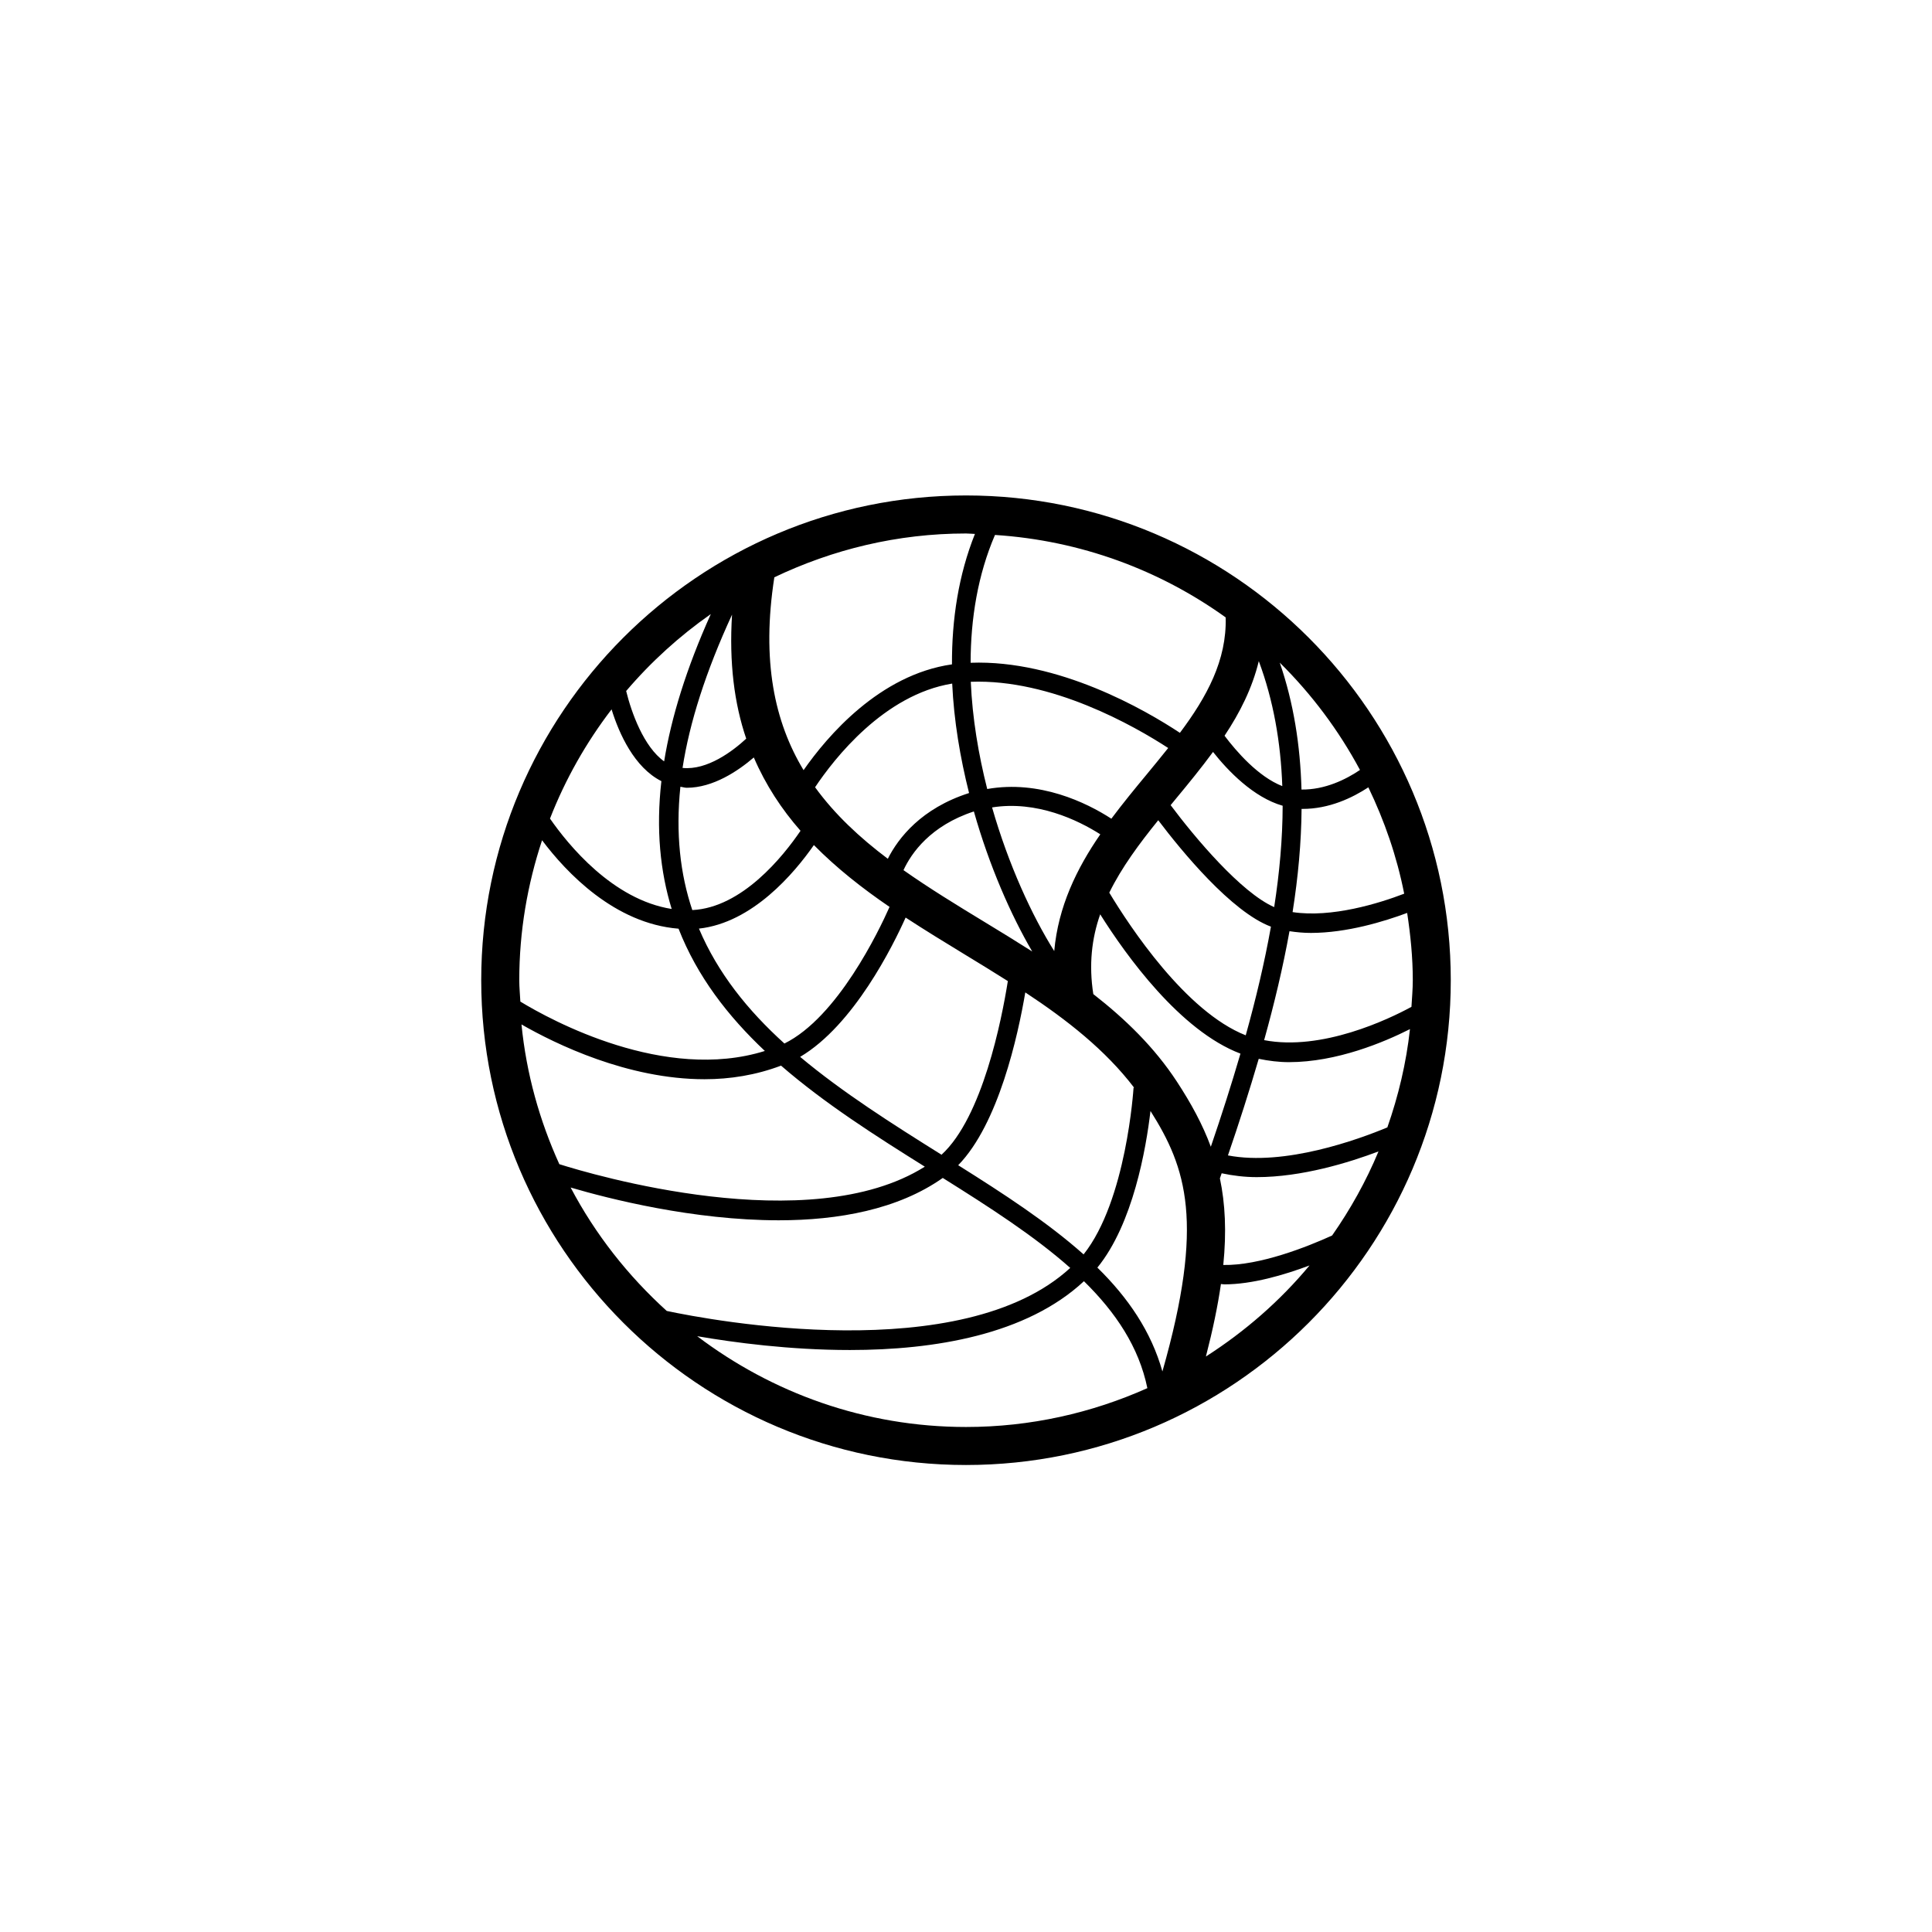 <?xml version="1.0" encoding="UTF-8"?>
<!-- Uploaded to: ICON Repo, www.iconrepo.com, Generator: ICON Repo Mixer Tools -->
<svg fill="#000000" width="800px" height="800px" version="1.1" viewBox="144 144 512 512" xmlns="http://www.w3.org/2000/svg">
 <path d="m400 275.3c-70.84 0-128.47 57.633-128.47 128.47s57.633 128.47 128.47 128.47 128.47-57.633 128.47-128.47c-0.004-70.84-57.637-128.47-128.47-128.47zm97.023 196.12c-6.59 3.004-19.191 7.996-28.84 7.812 0.883-8.836 0.512-16.258-0.898-22.957 0.156-0.449 0.312-0.898 0.469-1.344 3.004 0.641 6.109 1.02 9.289 1.02 11.965 0 24.453-3.859 32.273-6.812-3.289 7.906-7.445 15.348-12.293 22.281zm-99.094-18.625c10.695-10.961 15.824-34.262 17.785-45.797 11.004 7.25 21.242 15.277 28.848 25.258l-0.16-0.008c-0.02 0.312-1.871 29.914-13.238 44.18-9.508-8.457-21.113-16.027-33.234-23.633zm-115.73-37.309c9.012 5.164 28.117 14.52 48.512 14.52 6.731 0 13.59-1.078 20.273-3.602 11.598 10.051 25.027 18.594 38.098 26.773-30.605 19.277-88.641 1.949-96.852-0.66-5.223-11.504-8.738-23.934-10.031-37.031zm125.48-129.72c22.719 1.469 43.68 9.32 61.137 21.852 0.309 11.355-5 21.074-12.129 30.59-9.184-6.07-32.227-19.426-55.465-18.57 0.016-11.73 1.91-23.301 6.457-33.871zm81.516 72.605c7.09 0 13.199-2.949 17.434-5.719 4.266 8.859 7.543 18.273 9.496 28.184-6.586 2.531-19.223 6.465-29.578 4.879 1.469-9.301 2.312-18.438 2.383-27.352 0.094 0 0.18 0.008 0.266 0.008zm29.207 45.402c0 2.379-0.219 4.707-0.355 7.051-6.031 3.289-23.75 11.766-39.039 8.824 2.707-9.707 5.004-19.355 6.719-28.871 1.855 0.281 3.746 0.457 5.672 0.457 9.543 0 19.441-3.039 25.512-5.301 0.887 5.836 1.492 11.762 1.492 17.84zm-53.52 44.129c-2.188-5.934-5.227-11.504-9.02-17.297-5.953-9.086-13.645-16.547-22.125-23.16-1.215-7.773-0.426-14.727 1.824-21.141 6.824 10.859 21.168 30.859 37.172 36.918-2.398 8.211-5.039 16.457-7.852 24.68zm-108.84-23.82c14.238-8.418 24.648-29.539 27.957-36.918 5.129 3.348 10.375 6.562 15.609 9.746 3.828 2.324 7.676 4.68 11.48 7.09-1.633 10.266-6.734 36.094-17.574 46.016-13.043-8.16-26.137-16.449-37.473-25.934zm48.801-35.789c-7.379-4.481-14.637-8.93-21.41-13.695 2.094-4.543 7.176-11.797 18.652-15.555 4.109 14.488 9.828 27.484 15.465 37.113-4.211-2.684-8.473-5.289-12.707-7.863zm60.621-45.023c3.961 5.019 10.715 12.051 18.453 14.262-0.02 8.727-0.824 17.707-2.246 26.863-8.773-3.867-20.945-18.336-27.441-27.023 0.445-0.539 0.879-1.078 1.328-1.617 3.387-4.082 6.769-8.219 9.906-12.484zm-42.082 52.777c-5.902-9.402-12.113-22.855-16.473-38.07 11.82-1.891 22.723 3.328 28.684 7.129-6.258 9.066-11.16 19.156-12.211 30.941zm27.562-34.676c6.199 8.188 19.406 24.289 29.867 28.203-1.691 9.473-3.977 19.098-6.68 28.797-15.895-6.258-30.75-28.82-36.16-37.805 3.293-6.707 7.926-12.957 12.973-19.195zm-3.137-12.047c-3.098 3.734-6.269 7.606-9.289 11.641-6.644-4.309-19.07-10.305-32.895-7.867-2.32-9.152-3.941-18.77-4.356-28.414 21.41-0.809 43.359 11.723 52.316 17.547-1.879 2.356-3.805 4.711-5.777 7.094zm20.707-10.344c4.09-6.133 7.352-12.645 9.078-19.773 3.875 10.395 5.816 21.504 6.227 33.121-6.375-2.484-12.16-9.18-15.305-13.348zm-67.703 15.184c-12.629 4.035-18.75 11.898-21.531 17.422-7.414-5.582-14.031-11.723-19.277-18.957 5.098-7.633 18.289-24.527 36.336-27.477 0.461 9.859 2.117 19.668 4.473 29.012zm-44.664 10.004c-4.59 6.75-15.484 20.371-28.68 21.012-3.207-9.531-4.438-20.316-3.16-32.676 0.562 0.059 1.125 0.266 1.684 0.266 7.031 0 13.652-4.496 17.777-8.035 3.152 7.32 7.371 13.727 12.379 19.434zm-14.391-24.418c-3.543 3.289-10.332 8.43-16.875 7.758 1.848-11.965 6.121-25.449 13.117-40.625-0.797 12.691 0.582 23.551 3.758 32.867zm-19.754 45.137c-15.633-2.465-27.43-17.008-32.25-23.953 4.078-10.457 9.598-20.172 16.32-28.945 2.004 6.492 6.055 15.43 13.199 19.02-1.449 12.77-0.316 23.945 2.731 33.879zm37.684-16.938c6 6.09 12.812 11.449 20.051 16.391-2.812 6.348-13.781 29.25-27.859 36.203-9.68-8.754-17.656-18.652-22.652-30.453 14.184-1.547 25.27-14.688 30.461-22.141zm89.203 70.469c9.52 15.059 14.414 29.566 3.16 69.035-2.953-10.547-9.051-19.512-17.234-27.527 9.449-11.562 12.914-31.586 14.074-41.508zm62.773 4.356c-7.68 3.199-27.18 10.309-42.246 7.422 2.926-8.523 5.668-17.074 8.16-25.598 2.637 0.543 5.309 0.883 7.988 0.883 12.719 0 25.238-5.297 32.09-8.754-0.988 9.039-3.078 17.73-5.992 26.047zm-7.254-94.727c-3.703 2.508-9.277 5.273-15.5 5.191-0.32-11.723-2.094-23-5.762-33.633 8.434 8.332 15.617 17.91 21.262 28.441zm-102.04-62.551c-4.348 10.867-6.141 22.648-6.086 34.566-19.199 2.738-33.066 19.051-39.328 28.035-7.711-12.773-11.188-28.98-7.746-51.109 15.422-7.363 32.602-11.609 50.801-11.609 0.797 0 1.566 0.102 2.359 0.117zm-69.992 21.238c-6.5 14.445-10.477 27.379-12.375 39.039-5.414-3.875-8.656-12.91-10.062-18.648 6.57-7.711 14.109-14.566 22.438-20.391zm-44.723 59.941c6.449 8.582 19.223 22.09 36.168 23.438 4.941 12.633 13.074 23.168 22.871 32.402-26.539 8.301-56.566-8.082-64.793-13.082-0.09-1.891-0.289-3.75-0.289-5.66 0-12.965 2.172-25.414 6.043-37.098zm7.566 92.031c10.164 2.984 32.523 8.684 55.145 8.684 15.758 0 31.582-2.836 43.477-11.223 12.344 7.731 24.215 15.359 33.781 23.844-28.707 26.422-95.156 13.906-106.93 11.402-10.281-9.312-18.953-20.336-25.469-32.707zm33.539 39.398c9.68 1.672 24.496 3.664 40.48 3.664 22.383 0 46.781-4.035 62.016-18.234 8.43 8.27 14.566 17.438 16.809 28.34-14.703 6.566-30.938 10.293-48.055 10.293-26.766 0-51.398-9.031-71.25-24.062zm134.82 5.383c1.832-7.086 3.152-13.449 3.981-19.207 0.316 0.012 0.59 0.09 0.91 0.09 7.324 0 15.766-2.461 22.57-5.012-7.824 9.406-17.121 17.512-27.461 24.129z"/>
</svg>